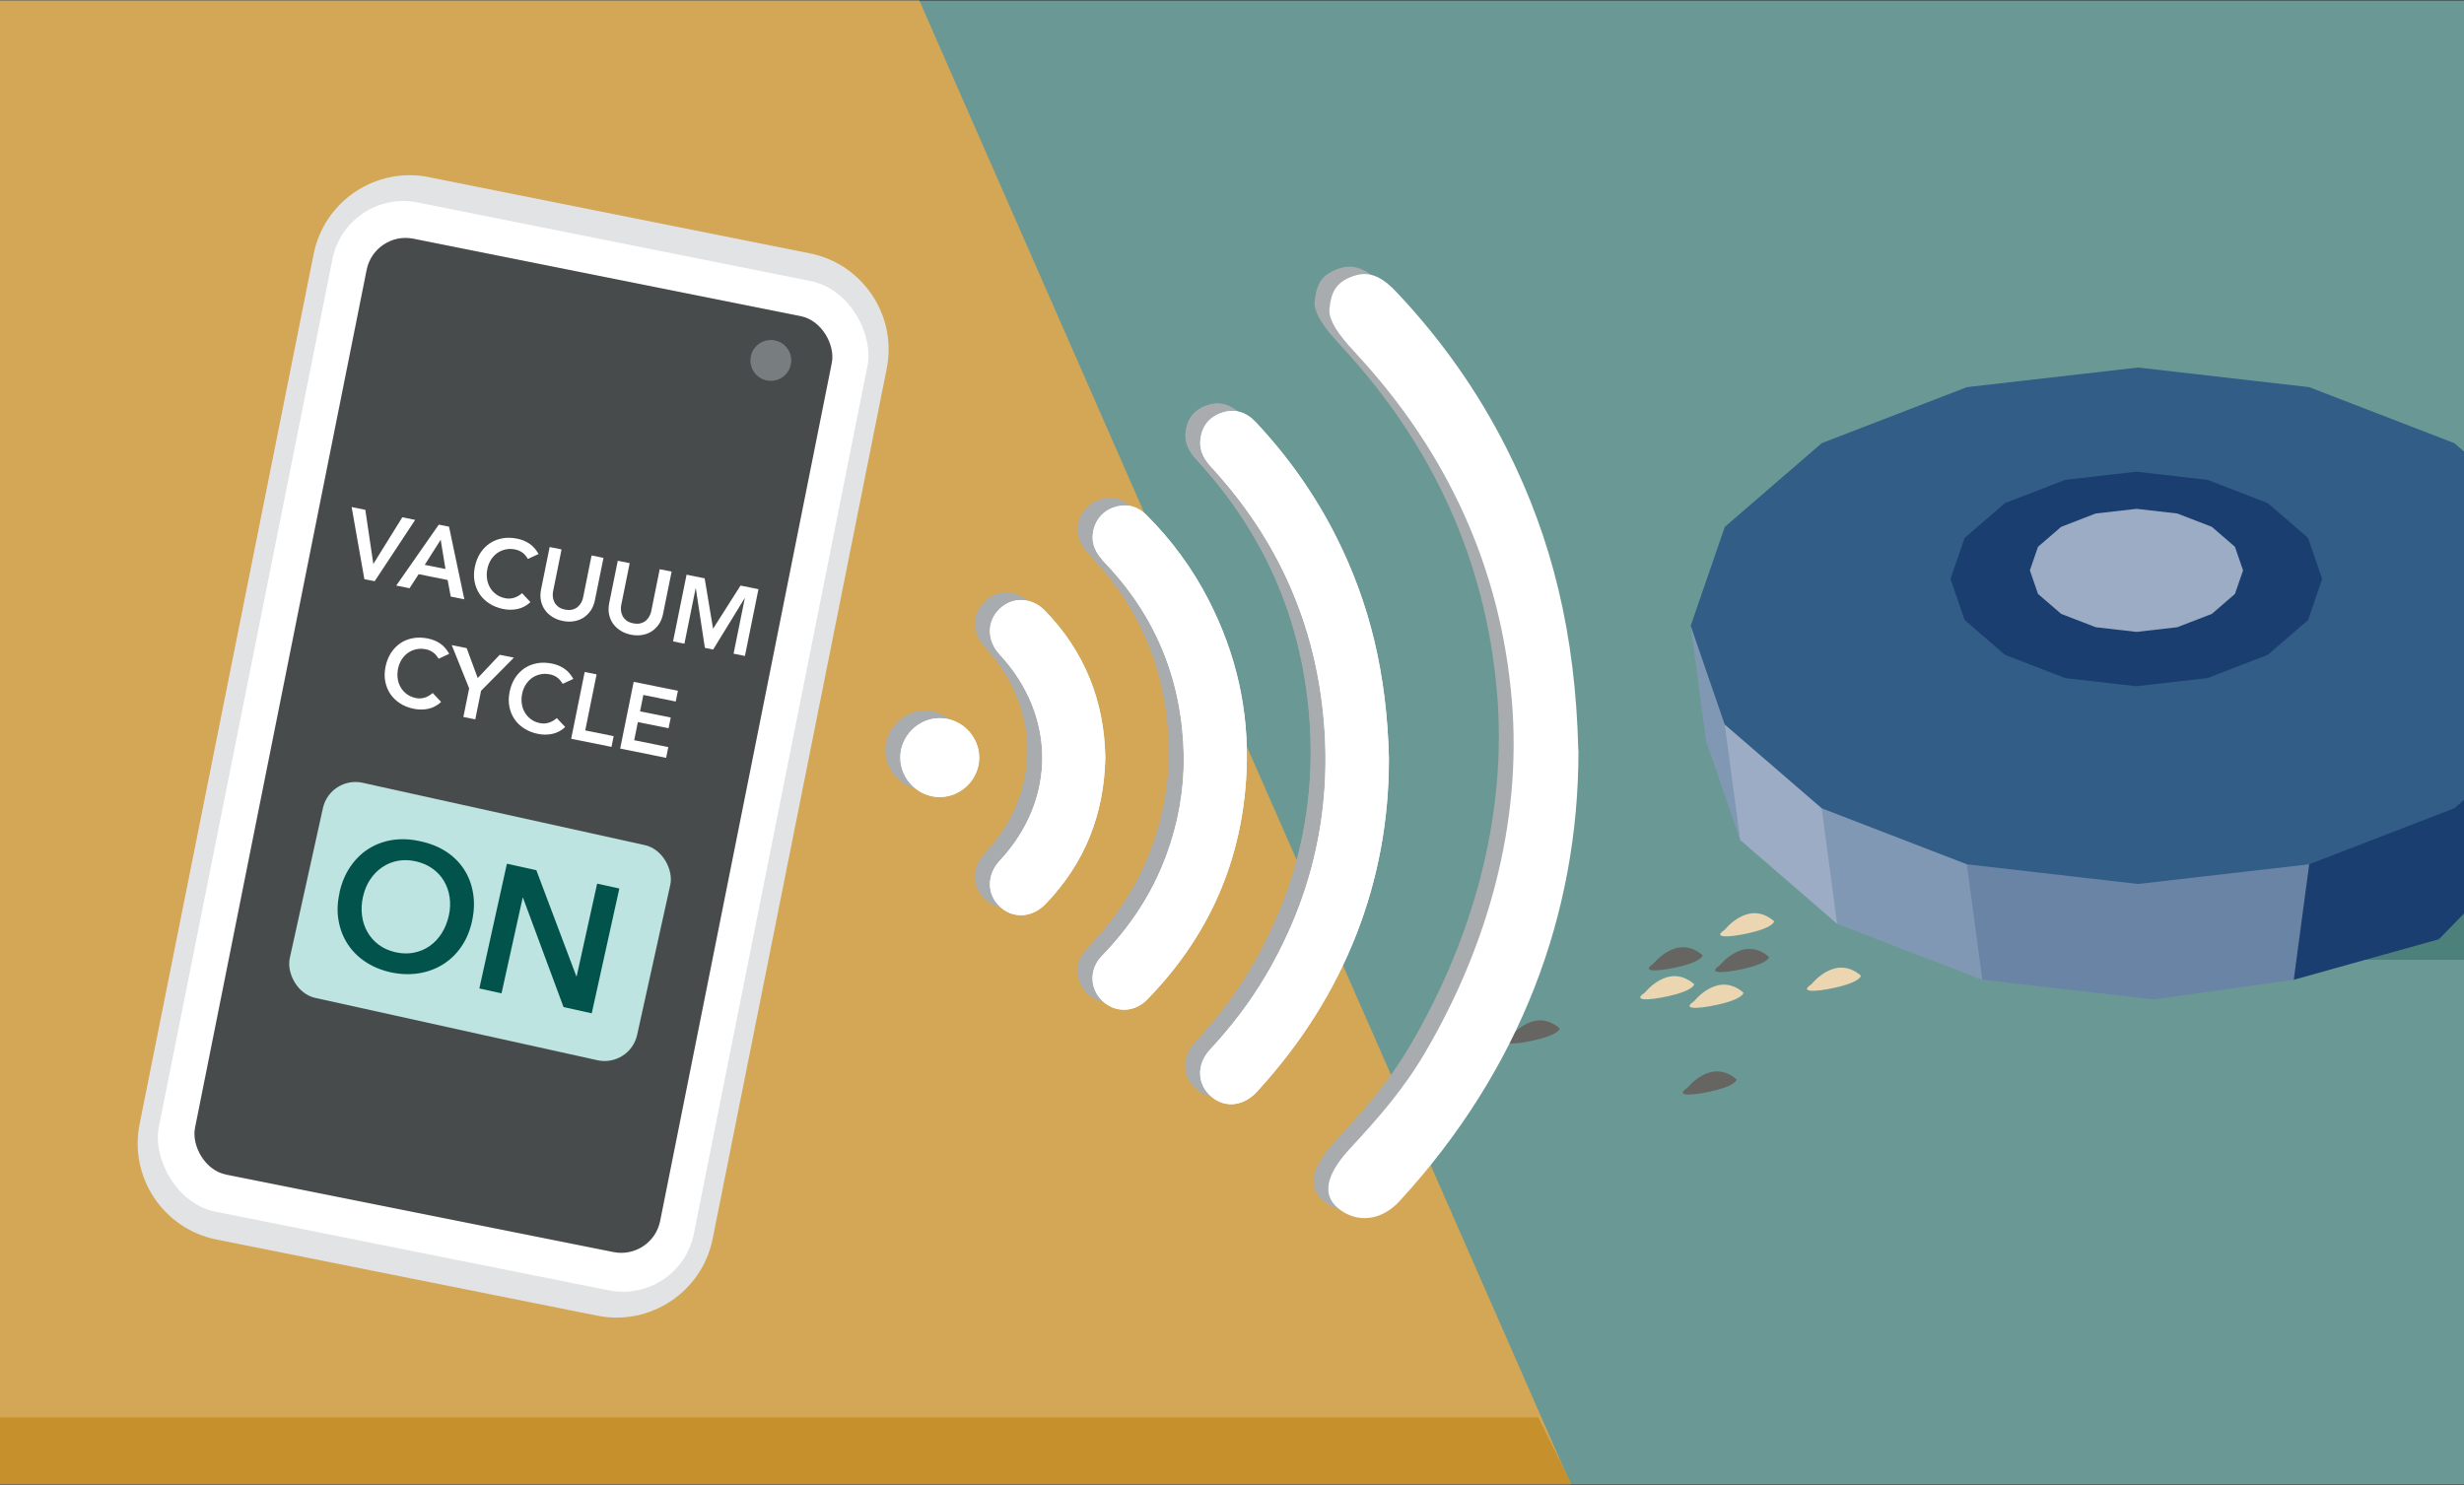 <?xml version="1.0" encoding="UTF-8"?><svg id="Squarish" xmlns="http://www.w3.org/2000/svg" xmlns:xlink="http://www.w3.org/1999/xlink" viewBox="0 0 443 267"><rect x="0" y="0" width="443" height="267" fill="#333333" stroke="none"/><defs><style>.cls-1{fill:#fff;}.cls-2{fill:#6a84a6;}.cls-2,.cls-3,.cls-4,.cls-5,.cls-6,.cls-7,.cls-8,.cls-9{fill-rule:evenodd;}.cls-10{fill:#d4a757;}.cls-11{fill:#c6902c;}.cls-3{fill:#1a3e6f;}.cls-12{fill:#787d7f;}.cls-13{fill:#02534c;}.cls-14{fill:#a8acaf;}.cls-4{fill:#666561;}.cls-5{fill:#315d86;}.cls-6{fill:#4c807a;}.cls-7{fill:#ecd6b2;}.cls-15{clip-path:url(#clippath);}.cls-8{fill:#9cacc4;}.cls-16{fill:#bde4e0;}.cls-17{fill:none;}.cls-18{fill:#6a9995;}.cls-19{fill:#e1e3e4;}.cls-20{fill:#484b4c;}.cls-9{fill:#8198b5;}</style><clipPath id="clippath"><rect class="cls-17" x="0" y=".1" width="443.01" height="266.79"/></clipPath></defs><g class="cls-15"><polygon class="cls-18" points="443 -4.24 -6.69 -4.24 -6.7 277.42 443 277.42 443 -4.24"/><path class="cls-10" d="m289.1,282.17c.05.05-305.7,0-305.72,0L-15.74-5.63h178.51l126.33,287.8Z"/><path class="cls-11" d="m-29.36,278.92l204.95-7.92c43.53-.3,77.53-.61,77.31-.83,0,0,31.26-.1,31.21-.15l-7.54-15.15H-29.36v24.05Z"/><g><polygon class="cls-6" points="398.45 172.59 376.66 169.15 354.52 159.37 335.39 144.74 322.19 127.47 316.93 110.21 320.4 95.58 332.09 85.79 350.2 82.36 472.09 82.36 493.88 85.79 516.03 95.58 535.16 110.21 548.36 127.47 553.62 144.74 550.15 159.37 538.46 169.15 520.35 172.59 398.45 172.59"/><g><polygon class="cls-3" points="441.26 145.35 449.2 134.17 438.48 168.9 412.39 176.19 406.13 112.73 415.17 155.42 424.04 138.22 441.26 145.35"/><polygon class="cls-3" points="458.69 130.29 455.91 151.06 438.48 168.9 441.26 145.35 442.49 125.51 458.69 130.29"/><polygon class="cls-2" points="384.39 158.95 399.78 109.68 387.17 179.72 371.78 177.96 356.4 176.19 345.84 106.15 350.84 144.3 384.39 158.95"/><polygon class="cls-2" points="415.17 155.42 412.39 176.19 387.17 179.72 384.39 158.95 395.67 140.08 415.17 155.42"/><polygon class="cls-8" points="327.52 145.35 337.73 108.5 330.3 166.13 312.87 151.06 305.68 124.61 310.09 130.29 321.57 117.47 327.52 145.35"/><polygon class="cls-9" points="353.62 155.42 356.4 176.19 330.3 166.13 327.52 145.35 343.54 125.55 353.62 155.42"/><polygon class="cls-9" points="310.09 130.29 312.87 151.06 306.75 133.29 303.97 112.52 310.09 130.29"/><polygon class="cls-5" points="384.39 158.96 353.62 155.42 327.52 145.35 310.09 130.29 303.97 112.52 310.1 94.75 327.53 79.69 353.62 69.62 384.4 66.09 415.17 69.62 441.26 79.69 458.69 94.75 464.81 112.52 458.69 130.29 441.26 145.35 415.17 155.42 384.39 158.96"/><polygon class="cls-3" points="384.09 123.4 371.31 121.94 360.47 117.75 353.23 111.5 350.68 104.11 353.23 96.73 360.47 90.47 371.31 86.29 384.1 84.82 396.88 86.29 407.72 90.47 414.96 96.73 417.5 104.11 414.96 111.5 407.72 117.75 396.88 121.94 384.09 123.4"/><polygon class="cls-8" points="384.12 113.63 376.78 112.79 370.57 110.39 366.41 106.8 364.95 102.57 366.41 98.33 370.57 94.74 376.78 92.34 384.12 91.5 391.45 92.34 397.67 94.74 401.82 98.33 403.28 102.57 401.82 106.8 397.67 110.39 391.45 112.79 384.12 113.63"/></g><path class="cls-4" d="m309.18,173.61s4.28-5.51,8.87-1.53c0,0,0,.92-3.37,1.84-3.37.92-8.26,1.53-5.51-.31Z"/><path class="cls-7" d="m325.7,176.98s4.28-5.51,8.87-1.53c0,0,0,.92-3.37,1.84s-8.26,1.53-5.51-.31Z"/><path class="cls-4" d="m297.25,173.31s4.28-5.51,8.87-1.53c0,0,0,.92-3.37,1.84-3.37.92-8.26,1.53-5.51-.31Z"/><path class="cls-7" d="m295.72,178.51s4.28-5.51,8.87-1.53c0,0,0,.92-3.37,1.84-3.37.92-8.26,1.53-5.51-.31Z"/><path class="cls-7" d="m304.59,180.04s4.28-5.51,8.87-1.53c0,0,0,.92-3.37,1.84-3.37.92-8.26,1.53-5.51-.31Z"/><path class="cls-4" d="m303.36,195.64s4.28-5.51,8.87-1.53c0,0,0,.92-3.37,1.84-3.37.92-8.26,1.53-5.51-.31Z"/><path class="cls-4" d="m271.55,186.46s4.28-5.51,8.87-1.53c0,0,0,.92-3.37,1.84-3.37.92-8.26,1.53-5.51-.31Z"/><path class="cls-7" d="m310.1,167.19s4.28-5.51,8.87-1.53c0,0,0,.92-3.37,1.84-3.37.92-8.26,1.53-5.51-.31Z"/></g><g><g><path class="cls-19" d="m57.34,36.82h69.83c9.72,0,17.62,7.89,17.62,17.62v159.58c0,9.72-7.89,17.62-17.62,17.62H57.34c-9.72,0-17.62-7.89-17.62-17.62V54.43c0-9.72,7.89-17.62,17.62-17.62Z" transform="translate(28.12 -15.49) rotate(11.31)"/><rect class="cls-1" x="43.21" y="41.68" width="98.09" height="185.09" rx="13" ry="13" transform="translate(28.12 -15.49) rotate(11.31)"/><rect class="cls-20" x="49.65" y="48.22" width="85.29" height="171.64" rx="7.14" ry="7.14" transform="translate(28.09 -15.5) rotate(11.31)"/><circle class="cls-12" cx="138.59" cy="64.8" r="3.67" transform="translate(-12.84 86.61) rotate(-33.25)"/></g><rect class="cls-16" x="54.31" y="145.91" width="63.96" height="39.61" rx="5.99" ry="5.99" transform="translate(37.8 -14.72) rotate(12.46)"/><g><path class="cls-13" d="m61.03,160.53c.4-1.8,1.05-3.36,1.97-4.7.92-1.34,2.01-2.41,3.29-3.21,1.28-.8,2.7-1.33,4.27-1.57s3.22-.17,4.96.22c1.76.37,3.31.98,4.64,1.84,1.34.86,2.42,1.93,3.25,3.2.83,1.27,1.38,2.7,1.64,4.29.27,1.59.21,3.28-.19,5.08s-1.04,3.28-1.94,4.59c-.91,1.31-2.01,2.36-3.29,3.16-1.29.8-2.72,1.33-4.31,1.59-1.59.26-3.26.2-5.01-.16-1.73-.38-3.26-1.01-4.59-1.89s-2.39-1.95-3.21-3.2c-.82-1.26-1.37-2.67-1.64-4.23-.28-1.57-.22-3.23.17-4.98Zm4.24.67c-.27,1.2-.33,2.35-.18,3.45.14,1.1.47,2.09.99,2.98.51.89,1.19,1.65,2.04,2.28.85.63,1.85,1.07,3.01,1.33s2.26.28,3.31.07c1.04-.21,1.99-.61,2.82-1.2.84-.59,1.56-1.35,2.15-2.28.59-.93,1.02-2,1.29-3.21.25-1.12.29-2.21.14-3.26-.15-1.05-.49-2.02-1-2.9-.51-.88-1.2-1.63-2.06-2.25-.86-.62-1.87-1.06-3.03-1.32s-2.26-.28-3.29-.08c-1.03.2-1.97.6-2.8,1.18s-1.55,1.31-2.13,2.2c-.59.89-1,1.9-1.25,3.01Z"/><path class="cls-13" d="m91.14,155.32l5.29,1.17,7.19,19.07h.06s3.68-16.66,3.68-16.66l3.99.88-4.96,22.44-5.07-1.12-7.29-19.66h-.06s-3.8,17.19-3.8,17.19l-3.99-.88,4.96-22.44Z"/></g><g><path class="cls-1" d="m63.22,91.18l2.46.5,1.44,9.74,5.21-8.4,2.31.47-7.28,11.03-1.85-.37-2.29-12.97Z"/><path class="cls-1" d="m78.88,94.34l1.85.37,2.75,13.06-2.44-.49-.56-2.98-5.21-1.05-1.64,2.53-2.39-.48,7.65-10.96Zm1.21,7.98l-.86-5.26-2.87,4.51,3.73.75Z"/><path class="cls-1" d="m94.92,100.51c-.35-.56-.71-.97-1.09-1.21-.38-.24-.78-.41-1.2-.49-.62-.13-1.21-.13-1.76,0-.55.12-1.04.34-1.48.65s-.81.72-1.12,1.2c-.3.48-.52,1.02-.64,1.62-.13.64-.15,1.26-.06,1.84.09.58.27,1.11.56,1.58.28.47.65.87,1.11,1.2.46.33,1,.56,1.62.68.49.1.98.08,1.49-.06s1.01-.42,1.51-.85l1.51,1.61c-.69.64-1.47,1.05-2.31,1.23-.85.18-1.72.18-2.6,0-.93-.19-1.75-.51-2.46-.97s-1.3-1.01-1.75-1.68c-.45-.66-.75-1.41-.92-2.24-.16-.83-.15-1.72.04-2.66s.53-1.8,1-2.53c.48-.72,1.05-1.3,1.72-1.75.67-.44,1.43-.73,2.26-.88s1.72-.12,2.65.07c.81.16,1.54.46,2.18.89.64.43,1.19,1.05,1.65,1.86l-1.91.89Z"/><path class="cls-1" d="m106.96,107.93c-.15.72-.4,1.35-.77,1.88-.37.53-.81.96-1.32,1.28-.51.32-1.08.53-1.72.63-.63.1-1.29.08-1.98-.06s-1.31-.38-1.85-.72c-.54-.34-.99-.76-1.35-1.25-.35-.5-.59-1.06-.72-1.69s-.11-1.31.03-2.03l1.54-7.6,2.14.43-1.52,7.53c-.06.29-.08.61-.05.95.03.34.12.67.27.98.16.31.39.59.7.84.31.25.72.42,1.23.52s.95.1,1.33,0c.38-.11.7-.27.97-.5.26-.23.47-.5.63-.8.16-.3.26-.6.32-.9l1.52-7.53,2.14.43-1.54,7.6Z"/><path class="cls-1" d="m119.21,110.4c-.15.72-.4,1.35-.77,1.88-.37.53-.81.96-1.32,1.28-.51.32-1.08.53-1.72.63-.63.1-1.29.08-1.98-.06s-1.31-.38-1.85-.72c-.54-.34-.99-.76-1.35-1.25-.35-.5-.59-1.06-.72-1.69s-.11-1.31.03-2.03l1.54-7.6,2.14.43-1.52,7.53c-.06.29-.08.61-.05.95.03.34.12.67.27.98.16.31.39.59.7.84.31.25.72.42,1.23.52s.95.1,1.33,0c.38-.11.7-.27.97-.5.26-.23.47-.5.63-.8.16-.3.26-.6.32-.9l1.52-7.53,2.14.43-1.54,7.6Z"/><path class="cls-1" d="m123.43,103.34l3.26.66,1.51,9.06,4.94-7.76,3.22.65-2.43,12.01-2.04-.41,2.02-9.98h-.03s-5.66,9.23-5.66,9.23l-1.49-.3-1.63-10.72h-.03s-2.02,9.97-2.02,9.97l-2.04-.41,2.43-12.01Z"/><path class="cls-1" d="m78.86,118.46c-.35-.56-.71-.97-1.09-1.21-.38-.24-.78-.41-1.2-.49-.62-.13-1.21-.13-1.76,0-.55.12-1.04.34-1.48.65s-.81.72-1.12,1.2c-.3.48-.52,1.02-.64,1.62-.13.64-.15,1.26-.06,1.84.09.58.27,1.11.56,1.58.28.47.65.87,1.11,1.2.46.33,1,.56,1.62.68.49.1.98.08,1.49-.06s1.01-.42,1.51-.85l1.51,1.61c-.69.64-1.47,1.05-2.31,1.23-.85.18-1.72.18-2.6,0-.93-.19-1.75-.51-2.46-.97-.71-.46-1.3-1.01-1.75-1.68-.45-.66-.75-1.41-.92-2.24-.16-.83-.15-1.72.04-2.66s.53-1.8,1-2.53c.48-.72,1.05-1.3,1.72-1.75.67-.44,1.43-.73,2.26-.88s1.72-.12,2.65.07c.81.16,1.54.46,2.18.89.64.43,1.19,1.05,1.65,1.86l-1.91.89Z"/><path class="cls-1" d="m84.35,123.79l-3.13-7.78,2.68.54,1.99,5.38,3.95-4.18,2.55.51-5.9,5.96-1.04,5.14-2.14-.43,1.04-5.14Z"/><path class="cls-1" d="m101.17,122.97c-.35-.56-.71-.97-1.09-1.21-.38-.24-.78-.41-1.2-.49-.62-.13-1.21-.13-1.76,0-.55.12-1.04.34-1.48.65-.44.32-.81.72-1.12,1.2-.3.48-.52,1.02-.64,1.62-.13.64-.15,1.26-.06,1.84.09.58.27,1.11.56,1.58.28.47.65.87,1.11,1.2.46.33,1,.56,1.62.68.49.1.98.08,1.49-.06s1.01-.42,1.51-.85l1.51,1.61c-.69.64-1.47,1.05-2.31,1.23-.85.18-1.72.18-2.6,0-.93-.19-1.75-.51-2.46-.97s-1.3-1.01-1.75-1.68c-.45-.66-.75-1.41-.92-2.24-.16-.83-.15-1.72.04-2.66s.53-1.8,1-2.53c.48-.72,1.05-1.3,1.72-1.75.67-.44,1.43-.73,2.26-.88s1.72-.12,2.65.07c.81.16,1.54.46,2.18.89.64.43,1.19,1.05,1.65,1.86l-1.91.89Z"/><path class="cls-1" d="m105.12,120.84l2.14.43-2.04,10.08,5.11,1.03-.39,1.93-7.25-1.46,2.43-12.01Z"/><path class="cls-1" d="m113.92,122.61l7.96,1.61-.39,1.93-5.82-1.18-.6,2.95,5.52,1.11-.39,1.93-5.52-1.11-.66,3.26,6.13,1.24-.39,1.93-8.26-1.67,2.43-12.01Z"/></g></g><g><g id="aFXLUM.tif"><g><path class="cls-14" d="m247.05,135.17c-.37-15.29-3.45-27.98-9.47-39.94-3.82-7.6-8.69-14.47-14.51-20.67-1.7-1.81-3.77-2.45-6.15-1.63-2.26.78-3.52,2.47-3.77,4.84-.21,2,.72,3.55,2.04,4.98,11.91,12.94,18.7,28.18,20.17,45.71,1.37,16.31-2.15,31.54-10.45,45.66-2.84,4.82-6.23,9.23-10.04,13.33-2.47,2.66-2.31,6.28.29,8.46,2.46,2.06,5.75,1.7,8.16-.92,16.03-17.45,23.75-38.09,23.72-59.81Zm-36.87-.3c.03,6.04-1.04,11.88-3.11,17.53-2.54,6.91-6.51,12.9-11.63,18.18-2.32,2.39-2.19,5.9.11,8.08,2.26,2.15,5.72,2.11,7.99-.21,11.21-11.45,17.23-25.2,17.92-41.2.47-10.81-1.88-21.06-6.83-30.7-2.91-5.67-6.64-10.75-11.15-15.25-1.76-1.76-3.9-2.19-6.23-1.26-2.12.84-3.43,2.9-3.46,5.2-.03,2.09,1.16,3.52,2.49,4.93,9.18,9.74,13.7,21.35,13.9,34.69Zm-14.12.03c-.18-10.13-3.68-18.99-10.81-26.37-2.37-2.46-5.85-2.61-8.18-.37-2.33,2.23-2.33,5.69,0,8.2,10.21,10.97,10.22,26.17.03,37.08-2.35,2.51-2.37,5.97-.06,8.2,2.37,2.28,5.84,2.13,8.28-.41,7.05-7.32,10.53-16.1,10.74-26.32Zm-29.74,7.1c3.87-.02,7.09-3.25,7.07-7.11-.02-3.88-3.24-7.09-7.11-7.07-3.87.01-7.09,3.25-7.07,7.11.02,3.87,3.25,7.09,7.11,7.07Z"/><path class="cls-14" d="m247.05,135.17c.03,21.72-7.7,42.36-23.72,59.81-2.41,2.62-5.7,2.98-8.16.92-2.6-2.18-2.76-5.8-.29-8.46,3.81-4.1,7.2-8.5,10.04-13.33,8.3-14.11,11.82-29.35,10.45-45.66-1.48-17.53-8.26-32.77-20.17-45.71-1.32-1.43-2.25-2.98-2.04-4.98.25-2.37,1.52-4.05,3.77-4.84,2.37-.83,4.44-.18,6.15,1.63,5.82,6.2,10.69,13.07,14.51,20.67,6.01,11.96,9.1,24.65,9.47,39.94Z"/><path class="cls-14" d="m281.13,133.57c.04,29.46-10.44,57.44-32.17,81.1-3.27,3.56-7.73,4.04-11.06,1.25-3.53-2.96-1.14-7.16,2.21-10.77,5.16-5.56,9.58-10.63,13.42-17.16,11.25-19.14,17.49-41.26,15.62-63.38-2-23.77-11.57-44.51-27.73-62.06-1.78-1.94-5.35-5.65-5.06-8.36.34-3.21,1.29-4.83,4.35-5.89,3.22-1.12,5.59.63,7.89,3.09,7.89,8.4,14.49,17.72,19.67,28.03,8.16,16.22,12.34,33.43,12.83,54.16Z"/><path class="cls-14" d="m210.18,134.87c-.2-13.34-4.72-24.95-13.9-34.69-1.34-1.42-2.52-2.84-2.49-4.93.03-2.3,1.34-4.36,3.46-5.2,2.33-.93,4.47-.5,6.23,1.26,4.5,4.5,8.24,9.58,11.15,15.25,4.95,9.64,7.3,19.89,6.83,30.7-.69,16-6.72,29.75-17.92,41.2-2.27,2.32-5.73,2.36-7.99.21-2.29-2.18-2.42-5.69-.11-8.08,5.12-5.28,9.09-11.27,11.63-18.18,2.08-5.65,3.14-11.49,3.11-17.53Z"/><path class="cls-14" d="m196.06,134.89c-.22,10.22-3.69,19-10.74,26.32-2.44,2.54-5.91,2.69-8.28.41-2.31-2.23-2.29-5.68.06-8.2,10.19-10.91,10.18-26.1-.03-37.08-2.33-2.51-2.34-5.96,0-8.2,2.33-2.23,5.81-2.09,8.18.37,7.13,7.38,10.63,16.24,10.81,26.37Z"/><path class="cls-14" d="m166.32,141.99c-3.86.02-7.09-3.2-7.11-7.07-.02-3.86,3.2-7.1,7.07-7.11,3.87-.01,7.09,3.19,7.11,7.07.02,3.86-3.2,7.09-7.07,7.11Z"/></g></g><g id="aFXLUM.tif-2"><g><path class="cls-1" d="m249.71,136.5c-.37-15.29-3.45-27.98-9.47-39.94-3.82-7.6-8.69-14.47-14.51-20.67-1.7-1.81-3.77-2.45-6.15-1.63-2.26.78-3.52,2.47-3.77,4.84-.21,2,.72,3.55,2.04,4.98,11.91,12.94,18.7,28.18,20.17,45.71,1.37,16.31-2.15,31.54-10.45,45.66-2.84,4.82-6.23,9.23-10.04,13.33-2.47,2.66-2.31,6.28.29,8.46,2.46,2.06,5.75,1.7,8.16-.92,16.03-17.45,23.75-38.09,23.72-59.81Zm-36.87-.3c.03,6.04-1.04,11.88-3.11,17.53-2.54,6.91-6.51,12.9-11.63,18.18-2.32,2.39-2.19,5.9.11,8.08,2.26,2.15,5.72,2.11,7.99-.21,11.21-11.45,17.23-25.2,17.92-41.2.47-10.81-1.88-21.06-6.83-30.7-2.91-5.67-6.64-10.75-11.15-15.25-1.76-1.76-3.9-2.19-6.23-1.26-2.12.84-3.43,2.9-3.46,5.2-.03,2.09,1.16,3.52,2.49,4.93,9.18,9.74,13.7,21.35,13.9,34.69Zm-14.12.03c-.18-10.13-3.68-18.99-10.81-26.37-2.37-2.46-5.85-2.61-8.18-.37-2.33,2.23-2.33,5.69,0,8.2,10.21,10.97,10.22,26.17.03,37.08-2.35,2.51-2.37,5.97-.06,8.2,2.37,2.28,5.84,2.13,8.28-.41,7.05-7.32,10.53-16.1,10.74-26.32Zm-29.74,7.1c3.87-.02,7.09-3.25,7.07-7.11-.02-3.88-3.24-7.09-7.11-7.07-3.87.01-7.09,3.25-7.07,7.11.02,3.87,3.25,7.09,7.11,7.07Z"/><path class="cls-1" d="m249.71,136.5c.03,21.72-7.7,42.36-23.72,59.81-2.41,2.62-5.7,2.98-8.16.92-2.6-2.18-2.76-5.8-.29-8.46,3.81-4.1,7.2-8.5,10.04-13.33,8.3-14.11,11.82-29.35,10.45-45.66-1.48-17.53-8.26-32.77-20.17-45.71-1.32-1.43-2.25-2.98-2.04-4.98.25-2.37,1.52-4.05,3.77-4.84,2.37-.83,4.44-.18,6.15,1.63,5.82,6.2,10.69,13.07,14.51,20.67,6.01,11.96,9.1,24.65,9.47,39.94Z"/><path class="cls-1" d="m283.79,134.9c.04,29.46-10.44,57.44-32.17,81.1-3.27,3.56-7.73,4.04-11.06,1.25-3.53-2.96-1.14-7.16,2.21-10.77,5.16-5.56,9.58-10.63,13.42-17.16,11.25-19.14,17.49-41.26,15.62-63.38-2-23.77-11.57-44.51-27.73-62.06-1.78-1.94-5.35-5.65-5.06-8.36.34-3.21,1.29-4.83,4.35-5.89,3.22-1.12,5.59.63,7.89,3.09,7.89,8.4,14.49,17.72,19.67,28.03,8.16,16.22,12.34,33.43,12.83,54.16Z"/><path class="cls-1" d="m212.84,136.2c-.2-13.34-4.72-24.95-13.9-34.69-1.34-1.42-2.52-2.84-2.49-4.93.03-2.3,1.34-4.36,3.46-5.2,2.33-.93,4.47-.5,6.23,1.26,4.5,4.5,8.24,9.58,11.15,15.25,4.95,9.64,7.3,19.89,6.83,30.7-.69,16-6.72,29.75-17.92,41.2-2.27,2.32-5.73,2.36-7.99.21-2.29-2.18-2.42-5.69-.11-8.08,5.12-5.28,9.09-11.27,11.63-18.18,2.08-5.65,3.14-11.49,3.11-17.53Z"/><path class="cls-1" d="m198.72,136.23c-.22,10.22-3.69,19-10.74,26.32-2.44,2.54-5.91,2.69-8.28.41-2.31-2.23-2.29-5.68.06-8.2,10.19-10.91,10.18-26.1-.03-37.08-2.33-2.51-2.34-5.96,0-8.2,2.33-2.23,5.81-2.09,8.18.37,7.13,7.38,10.63,16.24,10.81,26.37Z"/><path class="cls-1" d="m168.98,143.33c-3.86.02-7.09-3.2-7.11-7.07-.02-3.86,3.2-7.1,7.07-7.11,3.87-.01,7.09,3.19,7.11,7.07.02,3.86-3.2,7.09-7.07,7.11Z"/></g></g></g></g></svg>